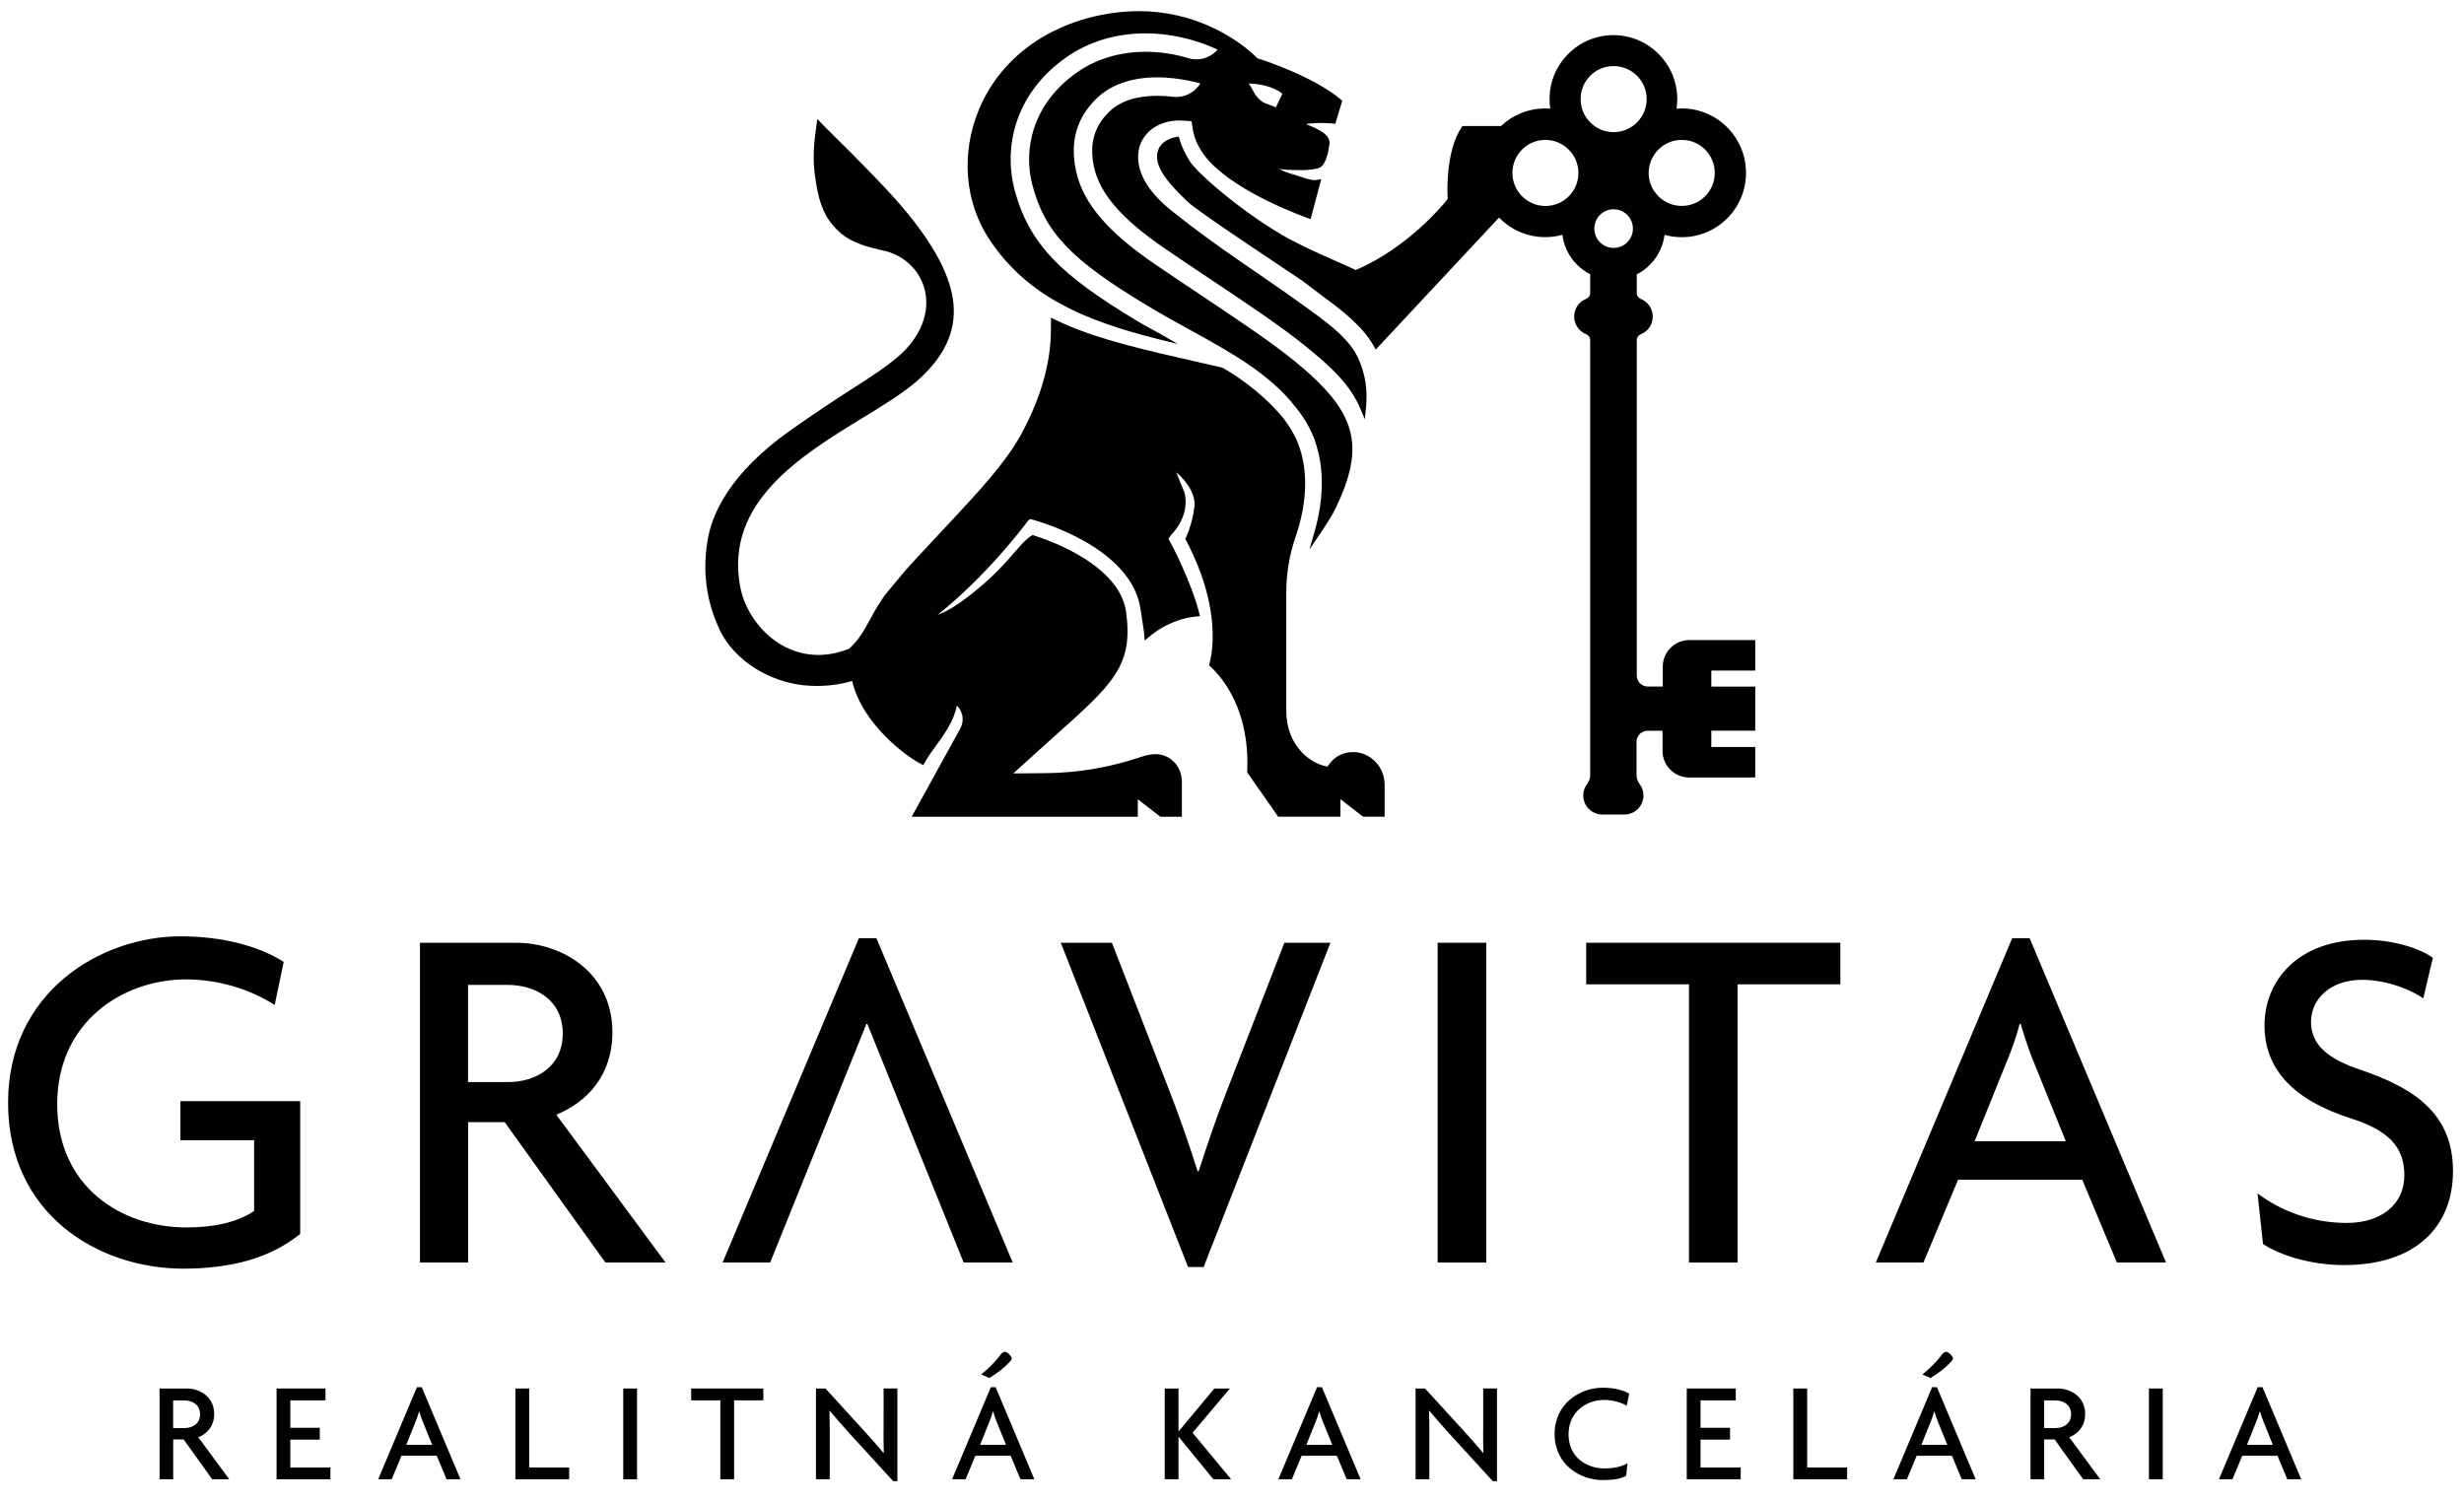 <?xml version="1.0" encoding="utf-8"?>
<!-- Generator: Adobe Illustrator 28.0.0, SVG Export Plug-In . SVG Version: 6.00 Build 0)  -->
<svg version="1.1" id="Layer_1" xmlns="http://www.w3.org/2000/svg" xmlns:xlink="http://www.w3.org/1999/xlink" x="0px" y="0px"
	 viewBox="0 0 344.98 210.22" enable-background="new 0 0 344.98 210.22" xml:space="preserve">
<path fill="#010101" d="M42.03,172.77v-18.6H25.26v5.48h10.32v9.89c-2.1,1.47-5.33,2.32-9.47,2.32c-9.12,0-18.1-5.68-18.1-17.26
	s9.26-17.47,18.03-17.47c4.7,0,9.12,1.47,12.42,3.58l1.26-6.03c-3.3-2.1-8.28-3.58-14.45-3.58c-11.15,0-24.14,7.79-24.14,23.3
	s12.49,23.23,24.56,23.23C32.35,177.61,37.75,176.21,42.03,172.77L42.03,172.77z"/>
<path fill="#010101" d="M85.74,144.56c0-8.49-7.16-12.56-13.47-12.56H58.8v44.77h6.74v-19.65h5.12l14.1,19.65h8.42l-15.3-20.7
	C82.23,154.31,85.74,150.52,85.74,144.56L85.74,144.56z M71.07,151.51h-5.54V137.9h5.54c4,0,7.72,2.18,7.72,6.81
	S75.07,151.51,71.07,151.51L71.07,151.51z"/>
<polygon fill="#010101" points="121.44,143.37 134.92,176.77 141.79,176.77 122.71,131.37 120.25,131.37 101.17,176.77 
	107.83,176.77 121.3,143.37 "/>
<path fill="#010101" d="M168.52,177.4l17.75-45.4h-6.45l-8.28,21.33c-1.26,3.23-2.52,6.95-3.72,10.67h-0.14
	c-1.19-3.79-2.53-7.58-3.72-10.67L155.68,132h-7.16l17.82,45.4H168.52L168.52,177.4z"/>
<rect x="201.28" y="132" fill="#010101" width="6.81" height="44.77"/>
<polygon fill="#010101" points="243.27,176.77 243.27,137.82 257.66,137.82 257.66,132 222.08,132 222.08,137.82 236.47,137.82 
	236.47,176.77 "/>
<path fill="#010101" d="M281.72,131.37l-19.09,45.4h6.67l4.84-11.58h17.4l4.84,11.58h6.88l-19.09-45.4H281.72L281.72,131.37z
	 M289.23,159.79h-12.77l4.42-10.95c0.63-1.47,1.4-3.58,1.89-5.47h0.14c0.56,1.89,1.26,4,1.89,5.47L289.23,159.79L289.23,159.79z"/>
<path fill="#010101" d="M330.58,149.82c-4.63-1.54-7.02-3.51-7.02-6.74s2.74-5.89,7.16-5.89c3.58,0,6.95,1.47,8.56,2.6l1.34-5.68
	c-1.61-1.19-5.26-2.53-9.61-2.53c-9.4,0-13.96,5.82-13.96,12s4.14,10.46,12,12.98c5.26,1.68,7.58,3.93,7.58,8
	c0,4.07-3.23,6.67-8.07,6.67c-4.84,0-9.26-1.68-12.49-4.14l0.77,7.09c2.32,1.54,6.6,2.95,11.37,2.95c9.96,0,15.23-5.33,15.23-13.19
	C343.42,156.07,338.23,152.42,330.58,149.82L330.58,149.82z"/>
<path fill="#010101" d="M29.99,197.98c0-2.41-2.03-3.57-3.82-3.57h-3.83v12.71h1.91v-5.58h1.46l4,5.58h2.39l-4.34-5.88
	C28.99,200.75,29.99,199.67,29.99,197.98z M25.82,199.95h-1.58v-3.87h1.58c1.13,0,2.19,0.62,2.19,1.93
	C28.02,199.33,26.96,199.95,25.82,199.95L25.82,199.95z"/>
<polygon fill="#010101" points="40.65,201.57 44.77,201.57 44.77,199.91 40.65,199.91 40.65,196.07 45.57,196.07 45.57,194.41 
	38.72,194.41 38.72,207.12 46.26,207.12 46.26,205.47 40.65,205.47 "/>
<path fill="#010101" d="M58.37,194.23l-5.42,12.89h1.89l1.37-3.29h4.94l1.37,3.29h1.95l-5.42-12.89H58.37L58.37,194.23z
	 M60.51,202.3h-3.63l1.25-3.11c0.18-0.42,0.4-1.01,0.54-1.55h0.04c0.16,0.54,0.36,1.14,0.54,1.55L60.51,202.3z"/>
<polygon fill="#010101" points="74.09,194.41 72.16,194.41 72.16,207.12 79.69,207.12 79.69,205.47 74.09,205.47 "/>
<rect x="87.26" y="194.41" fill="#010101" width="1.93" height="12.71"/>
<polygon fill="#010101" points="96.77,196.07 100.85,196.07 100.85,207.12 102.78,207.12 102.78,196.07 106.87,196.07 
	106.87,194.41 96.77,194.41 "/>
<path fill="#010101" d="M123.7,200.43c0,0.92,0,2.01,0.04,2.99l-0.04,0.02c-0.78-0.96-1.93-2.23-2.67-3.05l-5.46-5.98h-1.33v12.71
	h1.93v-6.38c0-0.96,0-2.03-0.04-3.19l0.04-0.02c0.88,1.04,1.97,2.31,2.93,3.35l5.96,6.51h0.58v-12.99h-1.93V200.43L123.7,200.43z"/>
<path fill="#010101" d="M138.72,194.23l-5.42,12.89h1.89l1.37-3.29h4.94l1.37,3.29h1.95l-5.42-12.89H138.72L138.72,194.23z
	 M140.85,202.3h-3.63l1.25-3.11c0.18-0.42,0.4-1.01,0.54-1.55h0.04c0.16,0.54,0.36,1.13,0.54,1.55L140.85,202.3L140.85,202.3z"/>
<path fill="#010101" d="M140.12,189.63c-0.72,1.02-1.87,2.13-2.75,2.81l1.14,0.5c1.05-0.64,1.99-1.33,2.83-2.23
	c0.18-0.2,0.32-0.38,0.32-0.5c0-0.28-0.64-0.94-0.94-0.94C140.55,189.27,140.27,189.41,140.12,189.63L140.12,189.63z"/>
<polygon fill="#010101" points="172.19,194.41 170.02,194.41 165.02,200.41 165,200.41 165,194.41 163.07,194.41 163.07,207.12 
	165,207.12 165,201.17 165.02,201.17 169.88,207.12 172.37,207.12 166.97,200.61 "/>
<path fill="#010101" d="M184.4,194.23l-5.42,12.89h1.89l1.37-3.29h4.94l1.37,3.29h1.95l-5.42-12.89H184.4L184.4,194.23z
	 M186.53,202.3h-3.63l1.25-3.11c0.18-0.42,0.4-1.01,0.54-1.55h0.04c0.16,0.54,0.36,1.14,0.54,1.55L186.53,202.3L186.53,202.3z"/>
<path fill="#010101" d="M207.65,200.43c0,0.92,0,2.01,0.04,2.99l-0.04,0.02c-0.78-0.96-1.93-2.23-2.67-3.05l-5.46-5.98h-1.33v12.71
	h1.93v-6.38c0-0.96,0-2.03-0.04-3.19l0.04-0.02c0.88,1.04,1.97,2.31,2.93,3.35l5.96,6.51h0.58v-12.99h-1.93V200.43L207.65,200.43z"
	/>
<path fill="#010101" d="M224.61,196.01c1.29,0,2.53,0.42,3.15,0.82l0.34-1.71c-0.78-0.44-1.99-0.82-3.71-0.82
	c-3.11,0-6.73,2.15-6.73,6.48c0,4.32,3.59,6.45,6.73,6.45c1.59,0,2.49-0.18,3.29-0.6l0.18-1.75c-0.78,0.44-1.77,0.72-3.25,0.72
	c-2.49,0-5-1.58-5-4.78S222.18,196,224.61,196.01L224.61,196.01z"/>
<polygon fill="#010101" points="238.09,201.57 242.22,201.57 242.22,199.91 238.09,199.91 238.09,196.07 243.02,196.07 
	243.02,194.41 236.16,194.41 236.16,207.12 243.71,207.12 243.71,205.47 238.09,205.47 "/>
<polygon fill="#010101" points="253.02,194.41 251.08,194.41 251.08,207.12 258.61,207.12 258.61,205.47 253.02,205.47 "/>
<path fill="#010101" d="M273.12,190.71c0.18-0.2,0.32-0.38,0.32-0.5c0-0.28-0.64-0.94-0.94-0.94c-0.16,0-0.44,0.14-0.6,0.36
	c-0.72,1.02-1.87,2.13-2.75,2.81l1.13,0.5C271.35,192.3,272.28,191.6,273.12,190.71L273.12,190.71z"/>
<path fill="#010101" d="M270.51,194.23l-5.42,12.89h1.89l1.37-3.29h4.94l1.37,3.29h1.95l-5.42-12.89H270.51L270.51,194.23z
	 M272.64,202.3h-3.63l1.25-3.11c0.18-0.42,0.4-1.01,0.54-1.55h0.04c0.16,0.54,0.36,1.13,0.54,1.55L272.64,202.3L272.64,202.3z"/>
<path fill="#010101" d="M291.94,197.98c0-2.41-2.03-3.57-3.82-3.57h-3.83v12.71h1.91v-5.58h1.46l4,5.58h2.39l-4.34-5.88
	C290.95,200.75,291.94,199.67,291.94,197.98L291.94,197.98z M287.78,199.95h-1.58v-3.87h1.58c1.13,0,2.19,0.62,2.19,1.93
	C289.97,199.33,288.92,199.95,287.78,199.95L287.78,199.95z"/>
<rect x="300.87" y="194.41" fill="#010101" width="1.93" height="12.71"/>
<path fill="#010101" d="M316.09,194.23l-5.42,12.89h1.89l1.37-3.29h4.94l1.37,3.29h1.95l-5.42-12.89H316.09L316.09,194.23z
	 M318.22,202.3h-3.63l1.25-3.11c0.18-0.42,0.4-1.01,0.54-1.55h0.04c0.16,0.54,0.36,1.14,0.54,1.55L318.22,202.3z"/>
<path fill="#010101" d="M192.05,106.19c-0.77-0.58-1.67-0.89-2.61-0.89c-0.39,0-0.78,0.05-1.16,0.16c-0.83,0.24-1.51,0.69-2.02,1.34
	l-0.43,0.55l-0.67-0.19c-1.76-0.5-5.07-2.74-5.07-7.68V83.04c0-2.7,0.43-5.33,1.28-7.8c1.79-5.21,1.82-9.99,0.09-13.82
	c-0.49-0.99-1.07-1.94-1.75-2.83c-3.29-4-7.35-6.43-8.52-7.08l-0.08-0.04l-0.09-0.02l-2.7-0.62l-0.19-0.04
	c-8.24-1.88-14.18-3.24-19.15-5.45c-0.3-0.14-0.61-0.28-0.91-0.42l-0.93-0.45v1.62c0,4.67-1.4,9.62-4.16,14.7
	c-2.13,3.93-6.02,8.1-9.78,12.14l-0.37,0.39l-4.58,4.91c-1.21,1.3-1.63,1.8-2.07,2.33l-0.24,0.29c-0.52,0.61-1.04,1.24-1.56,1.88
	c-1.11,1.33-1.83,2.65-2.52,3.92c-0.84,1.54-1.64,3-2.98,4.18c-1.46,0.58-2.9,0.87-4.31,0.87c-1.63,0-3.21-0.39-4.68-1.14
	c-3.17-1.64-5.63-4.96-6.27-8.48c-2.16-11.76,8.54-18.3,17.14-23.56c2.93-1.79,5.7-3.49,7.62-5.17c3.78-3.32,5.45-6.83,5.12-10.73
	c-0.34-3.89-2.69-8.36-7.19-13.65c-2.04-2.4-5.59-6.07-10.52-10.91c-0.25-0.25-0.41-0.4-0.44-0.44l-0.92-0.96l-0.18,1.32
	c-0.26,1.84-0.48,4.03-0.19,6.3l0.02,0.15c0.11,0.82,0.25,1.94,0.61,3.29c0.2,0.73,0.48,1.47,0.85,2.25
	c0.02,0.04,0.5,1.05,1.69,2.24c1.49,1.49,3.38,2.16,5.93,2.76l0.5,0.11c2.74,0.58,4.94,2.56,5.72,5.17c0.99,3.3-0.41,6.95-3.73,9.76
	c-1.73,1.46-3.52,2.61-6,4.21c-2.3,1.48-5.14,3.31-9.08,6.1c-8.4,5.97-10.89,11.62-11.5,15.3c-0.72,4.35-0.21,8.37,1.57,12.31
	c2.22,4.91,7.54,7.56,11.82,8.01c0.65,0.07,1.3,0.1,1.95,0.1c1.67,0,3.31-0.23,4.9-0.69c1.43,6.11,7.71,10.61,9.41,11.49l0.56,0.29
	l0.3-0.55c0.37-0.67,0.89-1.38,1.44-2.14c1.19-1.63,2.52-3.47,2.95-5.65c0.32,0.32,0.56,0.72,0.7,1.16c0.2,0.69,0.12,1.43-0.23,2.06
	c-2.01,3.65-5.29,9.62-6.27,11.39l-0.53,0.96h31.66v-2.45l2.99,2.31l0.18,0.14h3v-4.91c0-1.07-0.41-2.08-1.12-2.79
	c-0.69-0.69-1.59-1.07-2.55-1.07c-0.08,0-0.17,0-0.26,0.01c-0.55,0.04-1.1,0.15-1.64,0.33c-4.37,1.49-8.87,2.27-13.37,2.32
	l-4.66,0.04l2-1.82c1.34-1.22,2.59-2.34,3.71-3.34c8.3-7.41,11.1-9.91,10.08-17.45c-0.52-3.83-4.11-6.57-7.04-8.2
	c-2.34-1.3-4.62-2.11-5.77-2.48l-0.29-0.09l-0.26,0.17c-0.69,0.45-1.34,1.19-2.23,2.22c-1.38,1.59-3.28,3.76-6.57,6.27
	c-1.29,0.98-2.51,1.84-4.24,2.53c6.93-5.55,12.03-12.32,12.73-13.27l0.26-0.15l0.42,0.11c0.56,0.15,13.85,3.79,15.03,12.61
	c0.02,0.14,0.08,0.56,0.16,1.04c0.12,0.79,0.28,1.78,0.3,2.01l0.11,1.22l0.94-0.77c1.24-1.02,3.57-2.3,6.05-2.56l0.74-0.08
	l-0.18-0.72c-0.67-2.65-2.58-7.09-3.94-9.57l-0.28-0.52l0.26-0.43c1.39-1.4,2.62-3.7,1.95-6.1l-1.13-2.79
	c1.93,1.62,2.7,3.48,2.55,4.74c-0.22,1.92-0.75,3.41-1.15,4.31l-0.13,0.28l0.15,0.28c4.58,8.74,3.81,14.83,3.27,17.04l-0.09,0.37
	l0.28,0.26c1.64,1.54,5.42,6.05,5.06,14.5l-0.01,0.22l0.12,0.18l4.03,5.76l0.19,0.28h8.72v-2.45l2.99,2.31l0.18,0.14h3.02v-4.53
	C193.84,108.37,193.18,107.05,192.05,106.19L192.05,106.19z M115.31,27.53c-0.32-1.18-0.46-2.17-0.57-2.96
	C114.85,25.36,114.99,26.35,115.31,27.53c0.11,0.39,0.23,0.77,0.38,1.14C115.54,28.3,115.42,27.92,115.31,27.53L115.31,27.53z
	 M114.88,18.05C114.88,18.05,114.88,18.05,114.88,18.05c0.17,0.17,2.81,2.73,5.66,5.64C117.69,20.78,115.05,18.23,114.88,18.05z
	 M123.8,34.42l-0.48-0.1c-2.31-0.54-4.2-1.16-5.63-2.59c-0.14-0.14-0.26-0.27-0.38-0.4c0.12,0.13,0.24,0.26,0.38,0.4
	c1.43,1.43,3.31,2.04,5.63,2.59L123.8,34.42c0.34,0.07,0.66,0.16,0.98,0.27C124.46,34.58,124.13,34.49,123.8,34.42L123.8,34.42z"/>
<path fill="#010101" d="M114.74,24.57c0.1,0.79,0.25,1.78,0.57,2.96c0.11,0.39,0.23,0.77,0.38,1.14c-0.14-0.37-0.27-0.74-0.38-1.14
	C114.99,26.34,114.85,25.36,114.74,24.57L114.74,24.57z"/>
<path fill="#010101" d="M120.54,23.69c-2.85-2.91-5.49-5.47-5.66-5.64c0,0,0,0,0,0C115.05,18.23,117.69,20.78,120.54,23.69z"/>
<path fill="#010101" d="M123.31,34.32c-2.31-0.54-4.19-1.16-5.63-2.59c-0.14-0.14-0.26-0.27-0.38-0.4c0.12,0.13,0.24,0.26,0.38,0.4
	C119.12,33.16,121,33.78,123.31,34.32l0.48,0.1c0.33,0.07,0.66,0.16,0.98,0.27c-0.32-0.11-0.64-0.2-0.98-0.27L123.31,34.32
	L123.31,34.32z"/>
<path fill="#010101" d="M245.39,89.62h-8.87c-2.05,0-3.72,1.67-3.72,3.72v2.79h-2.08c-0.86,0-1.56-0.7-1.56-1.56V47.61
	c0-0.35,0.22-0.67,0.54-0.8c1.03-0.4,1.7-1.37,1.7-2.48s-0.68-2.09-1.7-2.49c-0.32-0.13-0.54-0.45-0.54-0.8v-2.63
	c0.68-0.34,1.3-0.79,1.84-1.34c1.13-1.13,1.85-2.6,2.05-4.19c0.78,0.22,1.59,0.33,2.4,0.33c0.39,0,0.78-0.02,1.16-0.07
	c1.77-0.23,3.42-0.97,4.77-2.15c2.11-1.85,3.23-4.52,3.06-7.33c-0.11-2.03-0.93-3.98-2.3-5.5c-1.74-1.92-4.12-2.98-6.7-2.98
	c-0.23,0-0.47,0.01-0.71,0.03c0.07-0.45,0.1-0.9,0.1-1.35c0-4.93-4.01-8.94-8.94-8.94c-2.39,0-4.63,0.93-6.32,2.62
	c-1.69,1.69-2.62,3.93-2.62,6.32c0,0.45,0.04,0.9,0.1,1.35c-0.24-0.02-0.47-0.03-0.7-0.03c-2.32,0-4.51,0.87-6.19,2.46h-5.4
	l-0.12,0.17c-2.26,3.34-1.99,9.29-1.97,9.54l0.03,0.49l-0.31,0.39c-0.21,0.27-5.31,6.51-12.58,9.57c-0.72-0.34-1.57-0.72-2.55-1.15
	c-1.68-0.74-3.59-1.58-5.45-2.52c-6.15-3-13.97-9.57-15.21-11.53c-0.68-1.08-1.15-2.08-1.47-3.15l-0.1-0.33l-0.34,0.06
	c-1.24,0.22-2.16,0.86-2.52,1.77c-0.89,2.26,1.65,4.95,4.12,7.3c1.15,1.1,8.06,5.72,13.11,9.09c1.15,0.77,2.18,1.46,3.01,2.02
	c0.13,0.1,0.26,0.2,0.39,0.3c1.07,0.82,2.1,1.61,2.45,1.86c2.81,2.04,5.62,4.28,7.11,6.96l0.26,0.46l0.36-0.39l16.9-18.09
	c0.03,0.03,0.06,0.07,0.1,0.1c1.7,1.7,3.97,2.64,6.37,2.64c0.81,0,1.62-0.11,2.4-0.33c0.2,1.58,0.91,3.06,2.05,4.19
	c0.54,0.54,1.16,0.99,1.84,1.34v2.63c0,0.35-0.22,0.68-0.54,0.8c-1.03,0.4-1.7,1.38-1.7,2.49c0,0.71,0.28,1.38,0.78,1.88
	c0.26,0.26,0.57,0.46,0.92,0.6c0.33,0.13,0.54,0.45,0.54,0.8v60.91c0,0.45-0.15,0.88-0.43,1.26c-0.35,0.47-0.54,1.02-0.54,1.61
	c0,0.71,0.28,1.38,0.78,1.88c0.5,0.5,1.17,0.78,1.88,0.78h3.11c1.47,0,2.66-1.2,2.66-2.66c0-0.59-0.19-1.14-0.54-1.61
	c-0.28-0.37-0.43-0.81-0.43-1.25v-4.65c0-0.86,0.7-1.56,1.56-1.56h2.08v2.83c0,2.05,1.67,3.72,3.72,3.72h9.26v-4.27h-6.15v-2.28
	h6.15v-6.18h-6.15v-2.24h6.15v-4.27h-0.39L245.39,89.62z M232.17,20.96c0.1-0.09,0.22-0.2,0.34-0.31c0.82-0.69,1.85-1.06,2.95-1.06
	c1.24,0,2.4,0.48,3.27,1.35c0.87,0.88,1.35,2.04,1.35,3.27s-0.48,2.4-1.35,3.27c-0.87,0.87-2.03,1.35-3.27,1.35s-2.4-0.48-3.27-1.35
	l-0.13-0.14c-0.1-0.14-0.23-0.3-0.38-0.46c-0.55-0.75-0.85-1.69-0.85-2.67C230.83,22.99,231.31,21.83,232.17,20.96L232.17,20.96z
	 M216.38,28.84c-2.55,0-4.63-2.07-4.63-4.63c0-1.24,0.48-2.4,1.35-3.27c0.87-0.87,2.03-1.35,3.27-1.35c2.55,0,4.62,2.08,4.62,4.63
	S218.93,28.84,216.38,28.84z M227.83,33.92c-0.51,0.51-1.19,0.79-1.91,0.79s-1.4-0.28-1.91-0.79c-0.51-0.51-0.79-1.19-0.79-1.91
	c0-0.72,0.28-1.41,0.79-1.92c0.51-0.51,1.19-0.79,1.91-0.79s1.4,0.28,1.91,0.79c0.51,0.51,0.79,1.19,0.79,1.92
	C228.63,32.73,228.34,33.41,227.83,33.92L227.83,33.92z M225.92,18.5c-1.24,0-2.4-0.48-3.27-1.36c-0.87-0.87-1.35-2.03-1.35-3.27
	s0.48-2.4,1.35-3.27c0.87-0.87,2.03-1.35,3.27-1.35c2.55,0,4.63,2.08,4.63,4.62c0,1.24-0.49,2.4-1.36,3.27
	C228.31,18.02,227.15,18.5,225.92,18.5L225.92,18.5z"/>
<path fill="#010101" d="M162.23,47.5l2.68,0.67l-2.39-1.38c-0.21-0.12-0.72-0.4-1.29-0.71c-0.74-0.41-1.57-0.86-1.84-1.03
	c-5.81-3.49-9.36-6.09-11.89-8.72c-2.75-2.86-4.44-5.9-5.48-9.87c-1.42-5.47-0.24-13.2,7.35-18.49c3.1-2.16,6.92-3.3,11.05-3.3
	c3.34,0,6.79,0.78,9.98,2.24l0.07,0.04c-0.75,0.86-1.83,1.36-2.97,1.36c-0.37,0-0.74-0.05-1.1-0.16c-1.98-0.6-4-0.9-5.99-0.9
	c-3.58,0-6.89,0.98-9.57,2.85c-6.5,4.53-7.53,11.09-6.32,15.72c1.75,6.71,5.38,10.53,16.19,17.02c1.96,1.18,3.95,2.27,5.86,3.33
	c5.8,3.19,11.26,6.2,14.88,10.91c1.05,1.28,1.86,2.64,2.44,4.09l0.07,0.16l0.13,0.3l0.05,0.22c0.58,1.68,0.89,3.5,0.92,5.43
	c0.04,2.32-0.31,4.77-1.05,7.3l-0.68,2.35l1.37-2.02c1.09-1.61,1.84-2.81,2.2-3.54c4.37-9,3.11-13.67-5.64-20.81
	c-3.22-2.62-7.79-5.68-13.09-9.22c-2.08-1.39-4.22-2.82-6.41-4.31c-6.76-4.61-10.2-8.68-11.13-13.21c-0.83-4.02,0.1-7.28,2.85-9.99
	c1.99-1.96,4.94-3,8.51-3c1.85,0,3.87,0.27,5.99,0.82l0.08,0.02c-0.7,1.18-1.98,1.91-3.38,1.91c-0.15,0-0.31-0.01-0.47-0.03
	c-0.75-0.09-1.5-0.14-2.2-0.14c-2.91,0-5.24,0.78-6.73,2.25c-2.1,2.06-2.78,4.49-2.13,7.62c0.79,3.82,3.89,7.4,10.06,11.6
	c2.19,1.5,4.32,2.92,6.39,4.3c5.35,3.58,9.97,6.67,13.28,9.37c3.3,2.69,6.15,5.21,7.62,8.76l0.58,1.39l0.16-1.5
	c0.27-2.49-0.06-4.76-1.03-6.93c-1.05-2.37-3.25-4.29-6.47-6.61c-3.34-2.42-5.99-4.25-8.33-5.86l-1.36-0.93
	c-0.11-0.07-0.26-0.17-0.45-0.31c-3.27-2.26-5.99-4.21-9.48-6.98c-5.61-4.44-4.97-8.07-4.44-9.43c0.8-2.02,2.89-3.28,5.47-3.28
	c0.22,0,0.45,0.01,0.67,0.03l1.01,0.08l0.15,1c0.18,1.15,0.55,2.09,1.22,3.16c2.89,4.56,11.37,8.09,14.89,9.4l0.4,0.15l0.11-0.41
	l1.23-4.61l0.16-0.59l-0.6,0.11c-0.09,0.02-0.19,0.03-0.29,0.03c-0.6,0-1.37-0.26-2.05-0.49c-0.33-0.11-0.64-0.21-0.92-0.29
	c-0.79-0.21-1.47-0.49-2.03-0.78c0.6,0.08,1.24,0.14,1.8,0.14c0.21,0,1.69,0.07,2.4-0.03c0.7-0.1,1.49-0.08,1.95-0.72
	c0.64-0.88,0.84-2.53,0.84-2.6c0.41-1.53-1.32-2.29-3.23-3.07c0.45-0.1,0.82-0.11,1.23-0.13l0.14-0.01
	c0.22-0.01,0.49-0.02,0.82-0.02c0.52,0,1.04,0.02,1.58,0.08l0.33,0.04l0.09-0.32l0.81-2.69l0.06-0.23l-0.19-0.16
	c-3.85-3.28-11.28-5.66-11.36-5.68l-0.34-0.1l-0.25-0.26c-0.09-0.09-2.15-2.18-5.76-3.92c-3.34-1.61-6.91-2.42-10.59-2.42
	c-1.71,0-3.48,0.18-5.24,0.53c-8.05,1.6-14.29,6.42-17.13,13.24c-2.56,6.17-2,13,1.5,18.26C143.89,41.55,151.87,44.91,162.23,47.5
	L162.23,47.5z M179.54,13.12l-0.9,1.9c-0.24-0.1-0.48-0.19-0.72-0.27c-0.56-0.2-1.08-0.39-1.35-0.62c-0.64-0.53-0.87-0.95-1.16-1.49
	c-0.16-0.28-0.33-0.6-0.58-0.96C176.19,11.74,178.18,12.02,179.54,13.12L179.54,13.12z"/>
</svg>
